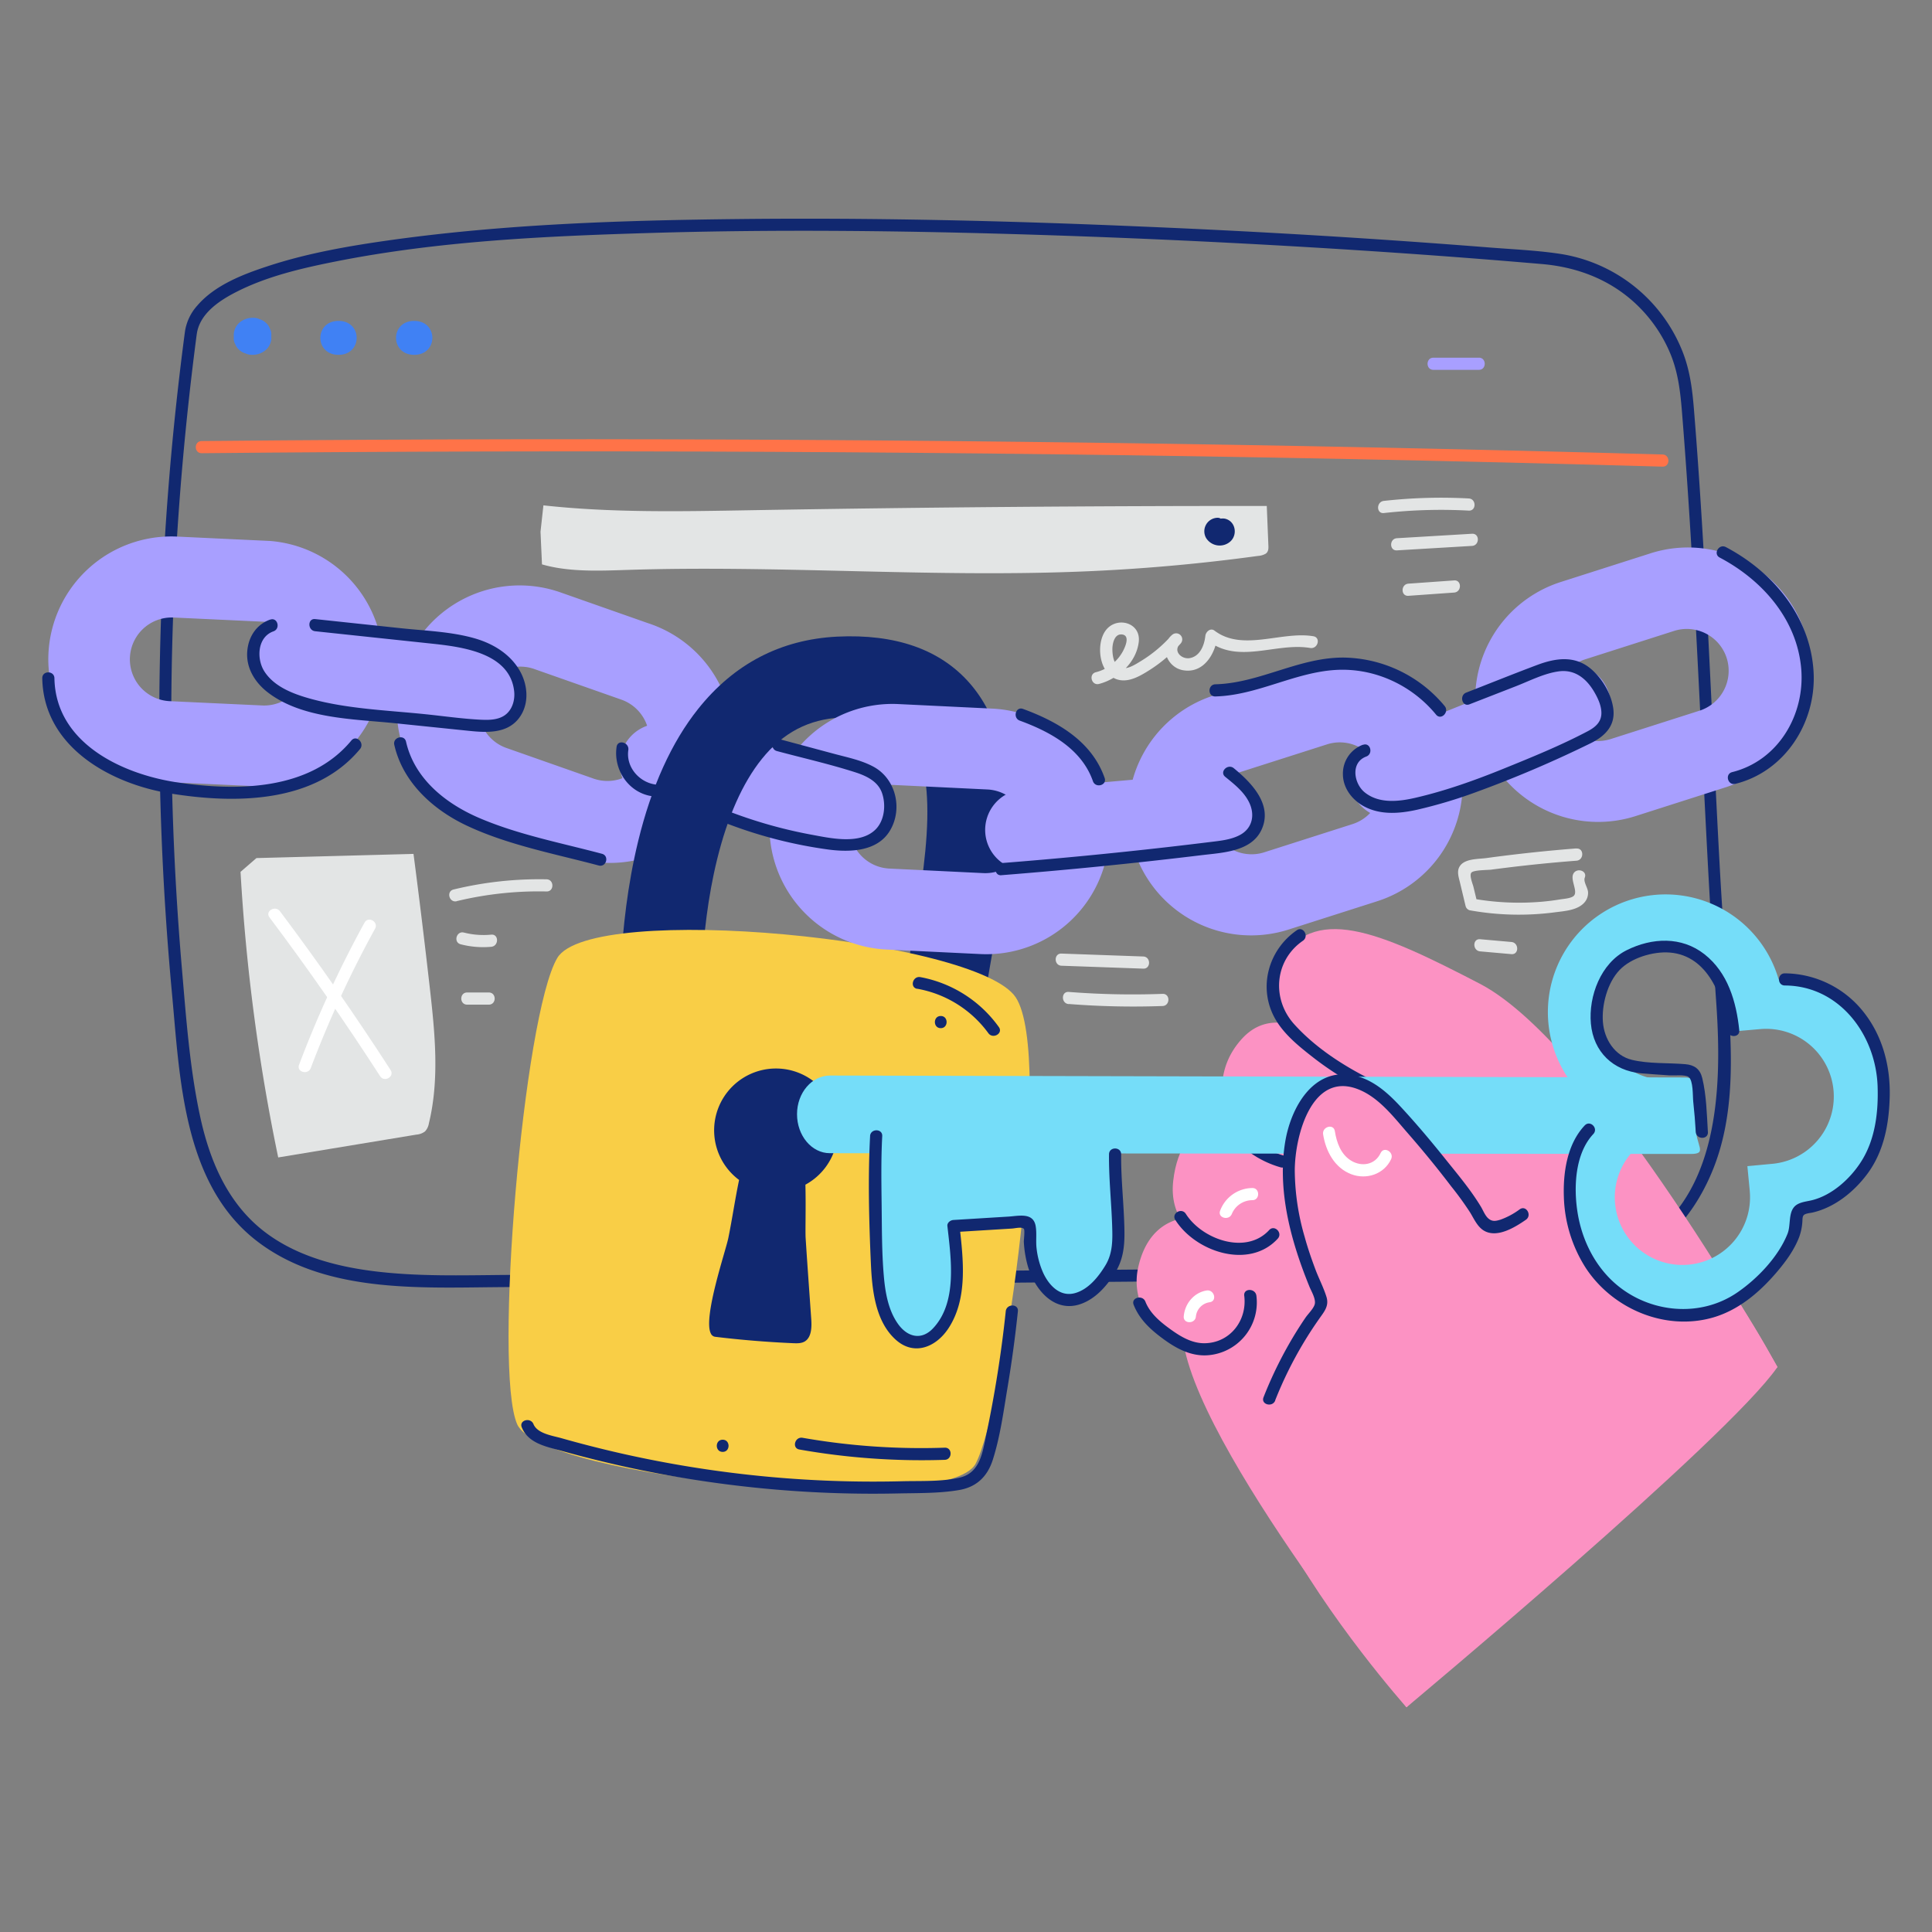 <svg viewBox="0 0 1000 1000" width="1000" height="1000" xmlns="http://www.w3.org/2000/svg"><rect x="0" y="0" width="1000" height="1000" fill="#808080" stroke="none"/><path d="M95.67 172.08a1528 1528 0 00-6.73 341.32c4.14 44.13 5.62 99.42 44.06 129 34.7 26.7 83.11 24.18 124.47 23.83l345.53-3 173.76-1.48c24.15-.21 50.07.61 72-11.2 18.55-10 31.37-28 38.71-47.35 9.26-24.45 9.19-51.29 7.63-77s-3.51-51.2-4.92-76.83c-2.9-52.84-5.06-105.71-8.06-158.55-1.49-26.26-3.19-52.51-5.32-78.73-.85-10.54-2.1-20.66-6.09-30.54a81.49 81.49 0 00-64-50.27c-11.84-1.73-24-2.25-35.89-3.19Q681.06 121 591.1 117.27c-69.35-3-138.8-4.65-208.23-3.9-60.37.65-121.15 2.57-181 10.94-21.29 3-42.73 6.71-63.19 13.44-12.87 4.22-27.43 9.79-36.51 20.36a25.93 25.93 0 00-6.38 13.13c-.56 4 5.5 5.67 6.06 1.67 1.45-10.32 11.09-17 20.24-21.69 15.73-8.07 33.52-12.25 50.73-15.7 53.32-10.7 108.4-13.26 162.62-14.9 67.31-2.05 134.71-1.19 202 .94q93.89 3 187.62 9.45 36.66 2.53 73.27 5.68c19.11 1.68 36.75 8.73 50.37 22.53a74.79 74.79 0 0115.94 24c4.06 9.9 5.16 20.09 6 30.66 8.18 101.73 10.68 203.82 17.72 305.63 3.09 44.8 1.54 104.56-45.68 127.09-23.43 11.18-51.68 8.76-76.91 9l-84.88.73-335.54 2.86-83.89.72c-22.62.19-45.39.87-67.89-1.93-20.89-2.61-42.46-8.56-58.93-22.26-17.74-14.77-26.45-36.27-31.16-58.33-5.3-24.84-7.14-50.59-9.31-75.85q-3.56-41.38-4.83-82.93A1514.28 1514.28 0 0193.4 253q3.22-40.59 8.56-81c.52-3.93-5.77-3.89-6.29.08z" fill="#112870"/><path d="M104.37 234.58q147.66-1.44 295.33-.71t295.3 3.66q82.79 1.64 165.56 4c4 .11 4-6.18 0-6.29q-147.6-4.14-295.25-6.1T270 227.36q-82.81.12-165.62.93c-4.05 0-4.06 6.33 0 6.29z" fill="#ff7348"/><g fill="#4081f4"><path d="M140.43 174.88v-1.61a6.1 6.1 0 00-.84-3.38 6.46 6.46 0 00-2-2.82 7.48 7.48 0 00-3.13-1.82 7.93 7.93 0 00-3.75-.75 10.43 10.43 0 00-6.88 2.57 8.71 8.71 0 00-2.84 6.2v1.61a6.05 6.05 0 00.83 3.38 6.72 6.72 0 002 2.83 7.52 7.52 0 003.18 1.81 8.06 8.06 0 003.75.76 10.46 10.46 0 006.88-2.57 8.73 8.73 0 002.85-6.21zM175.22 183.66c12.51 0 12.53-17.56 0-17.56s-12.54 17.56 0 17.56zM214.39 183.66c12.52 0 12.54-17.56 0-17.56s-12.53 17.56 0 17.56z"/></g><g fill="#a89fff"><path d="M741.93 191.43h23.56c4 0 4-6.29 0-6.29h-23.56c-4 0-4.06 6.29 0 6.29zM321.35 390.86a21 21 0 0125-15.87l96.84 21.7a21 21 0 01-9.17 40.92l-96.84-21.7a21 21 0 01-15.83-25.05z"/><path d="M208.88 345.57a63.69 63.69 0 0181.07-39l45.5 16a63.6 63.6 0 11-42.09 120l-45.51-15.95a63.69 63.69 0 01-38.97-81.05zm126 44.18a21.69 21.69 0 00-13.27-27.62l-45.51-16a21.67 21.67 0 00-14.34 40.89l45.51 16a21.68 21.68 0 0027.58-13.27zM25.07 338.31a63.68 63.68 0 0166.48-60.58l48.17 2.27a63.6 63.6 0 01-5.9 127l-48.17-2.2a63.68 63.68 0 01-60.58-66.49zm133.34 6.2a21.69 21.69 0 00-20.63-22.65l-48.17-2.24a21.67 21.67 0 00-2 43.29l48.18 2.24a21.69 21.69 0 0022.62-20.64z"/></g><path d="M506.42 537.26L464.81 532c1.52-12 3.77-24.8 6.16-38.34 4.18-23.75 8.51-48.32 9-69.8.43-20.51-2.84-34.88-9.74-42.7-9.69-11-28.69-10.06-34.93-9.75-16.65.81-30.07 7.83-41 21.46-9.87 12.29-17.63 29.69-23.07 51.73-9.89 40-8.27 80.66-8.25 81.07l-41.89 1.86c-.09-1.87-1.93-46.33 9.22-92.13 6.86-28.19 17.29-51.2 31-68.41 18.66-23.44 42.87-36 72-37.47 30.12-1.47 53.15 6.57 68.43 23.91C532.15 388 521.59 448 512.26 501c-2.26 13-4.45 25.25-5.84 36.26z" fill="#112870"/><path d="M505 757.58c-14.72 27.8-224.82 7.92-237.3-20.37s3.3-211.94 20.74-241.35 217.28-9.95 237.3 20.37-6 213.55-20.74 241.35z" fill="#f9ce46"/><path d="M417 640.86c-.22-3.36.17-16.44-.12-27.67a32 32 0 10-34.33-2.45c-2.09 10-3.58 20.31-5.57 30.07-1.33 6.55-13.19 41.21-9.06 49.39a2.86 2.86 0 002.24 1.72q20.19 2.45 40.53 3.32c2.06.08 4.24.12 6-1 3.39-2.21 3.51-7.38 3.2-11.62-.97-13.94-2-27.84-2.89-41.76z" fill="#112870"/><g fill="#fc92c3"><path d="M920 707.58s-92.58-165.8-153.52-198.13c-53.62-27.92-86.86-42.06-105-10.84S707 561.13 707 561.13s-77 28.07-95 124.17c-3.72 50.45 116 198.35 116 198.35z"/><path d="M642.38 576s-31-1.58-35.13 35.27 45.13 45.18 57.45 18.94-7.61-49.42-22.32-54.21z"/><path d="M710.45 562s-41.79-52.59-67.59-24.37 1.55 70.76 31.47 65.07 40.35-29.78 36.12-40.7zM617.26 630.3s-21.88-2.2-28.12 25.62 24.69 50.83 42.59 41.52 27.82-43.66 14.47-55.62a45.46 45.46 0 00-28.94-11.52z"/></g><g fill="#112870"><path d="M632.05 580a51.71 51.71 0 0030.74 24.2c3.9 1.12 5.56-5 1.68-6.07a45.19 45.19 0 01-27-21.31c-2-3.52-7.43-.35-5.43 3.18zM608.35 631.45c10.52 16.57 38.22 25.81 53 9.69 2.74-3-1.7-7.44-4.44-4.45-11.93 13-34.72 4.85-43.13-8.41-2.17-3.41-7.61-.26-5.44 3.17zM586.78 675.36c3.06 7.75 8.93 13 15.53 17.83s14.06 8.81 22.52 8.31a27.41 27.41 0 0025.48-30.82c-.5-4-6.8-4-6.29 0 1.6 12.79-7.37 24.49-20.67 24.58-6.48 0-12.11-3.36-17.2-7-5.35-3.84-10.82-8.26-13.3-14.55-1.47-3.72-7.56-2.1-6.07 1.67z"/></g><g fill="#fff"><path d="M637.61 628.29a11.52 11.52 0 0110.6-7.08c4 0 4-6.32 0-6.29a18 18 0 00-16.66 11.7c-1.48 3.77 4.6 5.4 6.06 1.67zM619 681.36a8.31 8.31 0 017.18-7.33c4-.66 2.3-6.72-1.67-6.07-6.59 1.09-11.3 6.89-11.8 13.4-.31 4 6 4 6.29 0zM661.57 576.21a17 17 0 014.07-8.38c2.72-3-1.71-7.44-4.44-4.44a22.85 22.85 0 00-5.69 11.15c-.75 4 5.31 5.65 6.06 1.67z"/></g><path d="M709.86 558.87c-14.52-7.21-29.07-16.62-40-28.75-11.77-13.07-10.21-33.05 4.54-43.2 3.31-2.28.17-7.73-3.17-5.43-14.8 10.18-20.23 29.82-11.23 45.79 4.61 8.16 12.54 14.48 19.81 20.15a158.36 158.36 0 0026.88 16.87c3.62 1.79 6.81-3.63 3.18-5.43z" fill="#112870"/><g fill="#75ddf9"><path d="M496.57 588.29l-.26 80c-.05 14.51-8.59 26.22-19.07 26.16h-3.15c-10.49-.07-18.95-11.89-18.9-26.41l.26-80c.05-14.51 8.59-26.23 19.07-26.16h3.16c10.48.12 18.94 11.9 18.89 26.41zM577.46 589l-.19 56.2c0 14.63-8.65 26.44-19.22 26.38h-3.52c-10.57-.06-19.1-12-19-26.61l.19-56.21c.05-14.63 8.65-26.44 19.22-26.37h3.52c10.54.08 19.05 12 19 26.61z"/><path d="M577.43 597.33v2.25c-.07 19.22-11.38 34.73-25.26 34.65l-67.68-.43c-13.89-.09-25.09-15.75-25-35v-2.25c.06-19.22 11.37-34.73 25.26-34.64l67.68.42c13.86.12 25.07 15.78 25 35z"/><path d="M877.56 582.06c0 11.1 6.79 15.27-2.63 15.23l-445.39-.4c-9.42 0-17-9.08-17-20.19s7.73-20.07 17.15-20l442.55 1c9.46.04 5.37 13.3 5.32 24.36z"/></g><path d="M450.36 588.1c-1.16 21.78-.56 43.89.4 65.67.6 13.48 2.15 30 12.83 39.62 9.53 8.62 20.86 3.91 27.27-5.77 10.17-15.38 7.74-35.65 5.81-53l-3.15 3.14 30.35-1.87c1.52-.09 5-1 6.06.15.63.68 0 5.6 0 6.67a57.16 57.16 0 002 12.4c3.72 13.08 14.83 25.74 29.39 19.06 6.62-3 11.55-8.76 15.45-14.75 4.48-6.88 5.35-13.91 5.24-22-.17-13.33-1.84-26.62-1.7-39.94 0-4-6.25-4.06-6.29 0-.13 12.22 1.21 24.44 1.62 36.65.24 7.27.44 14.38-3.48 20.82-3.58 5.89-8.7 12.34-15.62 14.33-7.85 2.26-13.65-4-16.66-10.61a42.82 42.82 0 01-3.36-12.59c-.45-3.81.2-7.81-.48-11.57-1.3-7.09-8.71-5.13-14.08-4.8l-28.45 1.75c-1.55.1-3.34 1.37-3.14 3.15 1.86 16.64 5.32 39.45-7.44 52.94-6 6.36-13.25 4.55-18.12-2.29-5.18-7.27-6.69-16.78-7.4-25.46-1-11.9-.93-23.92-1.07-35.85s-.34-24 .3-35.91c.21-4-6.08-4-6.29 0z" fill="#112870"/><path d="M767.36 636.43s-45.12-95.08-82.92-74.43-4.85 103-1.55 113.36c-8.63 8.24-46.32 66.79-20.9 114.82s66 93.51 66 93.51S894.34 744.81 920 707.58c-32.24-58.29-68.17-110.05-152.64-71.15z" fill="#fc92c3"/><path d="M660 724.89a203.33 203.33 0 0114.81-30q3.85-6.4 8.17-12.52c2.54-3.6 5-6.47 3.61-11.07-1.49-4.83-3.94-9.48-5.72-14.22-2.06-5.51-4-11.09-5.54-16.75a125 125 0 01-5.16-34.56c.08-18.48 9.35-53.4 35-41 9.53 4.61 16.54 13.79 23.36 21.61 7.81 8.94 15.35 18.13 22.53 27.58a164.34 164.34 0 019.94 13.72c1.94 3.2 3.73 7.34 7.12 9.32 6.83 4 16.12-1.81 21.68-5.65 3.31-2.28.17-7.74-3.17-5.43a38.29 38.29 0 01-10 5.38c-2.47.76-4.29 1.11-6.31-.67-1.71-1.52-2.67-4.18-3.85-6.12-5.44-9-12.48-17.25-19-25.41-7.33-9.12-14.9-18.1-22.88-26.67-6.67-7.16-14.46-14-24.38-15.91-20.75-3.94-32.15 17.08-35 34.54-3.61 22 1.28 44.42 8.76 65.07 1.16 3.21 2.39 6.38 3.67 9.54 1 2.58 3.77 6.91 2.77 9.71-.82 2.29-3.34 4.66-4.74 6.71q-2.47 3.63-4.79 7.37A211.6 211.6 0 00654 723.22c-1.49 3.76 4.59 5.4 6.06 1.67z" fill="#112870"/><path d="M684.84 587.13c1.38 8.71 5.9 17.33 14.56 20.64 7.87 3 17 0 20.64-7.79 1.69-3.65-3.73-6.85-5.43-3.18-2.86 6.16-9.82 7.33-15.36 3.9-5.3-3.28-7.42-9.41-8.34-15.25-.63-4-6.69-2.29-6.07 1.68z" fill="#fff"/><path d="M974.73 562a61 61 0 01-43.31 64A60.92 60.92 0 11824 580.84a62.72 62.72 0 015.3-5.62 61.86 61.86 0 01-6.23-4.58A60.92 60.92 0 11920.64 507a61 61 0 0154.09 55zm-70.29 41.6l12.9-1.21a35 35 0 00-6.34-69.72l-12.91 1.12-1.09-13.08a35 35 0 10-31.82 38.08l12.91-1.13 1.13 13v.12l1.22 12.9-12.9 1.21a35 35 0 1038.14 31.74v-.17z" fill="#75ddf9"/><path d="M884 585.91c-.56-9.11-.74-19-2.92-27.91-1.14-4.68-4.05-6.78-8.74-7.18-9-.77-18.84-.12-27.68-2.25-9-2.17-14.32-10.78-15-19.61s2.33-20.23 8.55-26.8c6-6.39 17.49-9.81 26.09-9.12 19.87 1.61 27.93 23.3 29.65 40.21.41 4 6.7 4 6.29 0-1.5-14.72-5.91-29.83-18-39.33-11.9-9.34-27.15-8.64-40.29-2.09-13.32 6.64-19.79 23.69-18.51 38 1.32 14.64 11.52 24.36 25.88 25.7 5 .46 10 .73 14.94 1.09 2.11.15 7.86-.51 9.71.79 2.54 1.8 2.13 10 2.45 12.83.57 5.22 1 10.44 1.31 15.68.25 4 6.54 4.05 6.29 0z" fill="#112870"/><path d="M820.22 582.55c-9 9.57-11.19 24.11-10.77 36.8a72 72 0 0011.45 37.11c14 21.18 41.32 32.69 66.1 25.38 13.43-4 24.32-13.48 33.17-24 4.48-5.33 8.57-11 11.09-17.57a28.18 28.18 0 001.63-7.79c.11-1.16-.06-2.8.79-3.6s3.11-1 4.29-1.23c11.59-2.59 21.73-10.8 28.68-20.22 8.49-11.51 11.09-25.67 11.46-39.71.42-16.14-3.81-32.1-14.19-44.72a52.5 52.5 0 00-40.08-19.2c-4.05 0-4.06 6.27 0 6.29 28.24.14 47 25.44 48 52 .48 13.34-1.17 27.64-8.48 39.1-5.72 9-15.3 17.68-25.88 20.13-3.07.71-7.11 1-9.14 3.79-2.65 3.59-1.46 9.33-3.11 13.46-4.75 11.92-15.52 23.22-26 30.41-20.15 13.84-47.9 10.35-65.26-6.53-9.55-9.29-15.37-21.85-17.44-34.92s-1.31-30.46 8.17-40.56c2.77-3-1.67-7.4-4.45-4.44z" fill="#112870"/><g fill="#a89fff"><path d="M586.94 439.91A63.68 63.68 0 01628.17 360l45.94-14.68a63.6 63.6 0 1138.71 121.17l-45.94 14.67a63.67 63.67 0 01-79.94-41.25zm127.16-40.63a21.68 21.68 0 00-27.23-14l-45.94 14.67a21.67 21.67 0 0013.19 41.28l45.94-14.68a21.68 21.68 0 0014.04-27.27zM766.56 381.2a63.67 63.67 0 0141.23-79.94l45.93-14.67a63.6 63.6 0 1138.71 121.16l-45.93 14.68a63.68 63.68 0 01-79.94-41.23zm127.16-40.63a21.68 21.68 0 00-27.23-14l-45.94 14.68a21.66 21.66 0 1013.19 41.27l45.93-14.67a21.71 21.71 0 0014.05-27.28zM398.34 424.88a63.67 63.67 0 0166.59-60.46l48.17 2.33A63.6 63.6 0 11507 493.8l-48.16-2.32a63.68 63.68 0 01-60.5-66.6zm133.33 6.44a21.69 21.69 0 00-20.59-22.69l-48.17-2.32a21.67 21.67 0 10-2.09 43.28l48.18 2.33a21.69 21.69 0 0022.67-20.6z"/><path d="M510 431.41a21 21 0 0119-22.74l98.85-8.78a21 21 0 013.71 41.77l-98.85 8.78A21 21 0 01510 431.41zM130.86 336.69A21 21 0 01155 319.47l97.88 16.37A21 21 0 01246 377.2l-97.89-16.37a21 21 0 01-17.25-24.14zM700.11 410.42a21 21 0 0111.57-27.3l92-37.24a21 21 0 1115.73 38.87l-92 37.24a21 21 0 01-27.3-11.57z"/></g><path d="M281.27 261.57c35.26 3.88 71.17 3.15 106.84 2.53q133.76-2.3 267.57-2.21l.84 20.67c.06 1.4 0 3-1.35 4a9 9 0 01-4 1.18c-30.92 4.24-62.24 7-93.68 8.17-77.21 2.93-154.65-3.39-231.89-.95-15.19.48-31 1.23-45.07-2.84l-.76-16.91" fill="#e3e5e5"/><path d="M630.2 268a7 7 0 00-5.92 10.48 8.3 8.3 0 0012.8 1.55c3.64-3.68 2.26-10.43-3.1-11.57a5.94 5.94 0 00-5.56 9.73c1.05 1.34 3.36 1.1 4.45 0 1.33-1.32 1-3.1 0-4.45-1.37-1.77.43 1.23.45.64a.76.76 0 01-.53.25q-.25-.12 0 .12a2.93 2.93 0 010 .68 1.61 1.61 0 01-1 .63c-1.61.45-3.12-1.76-1.62-1.77 4 0 4.06-6.31 0-6.29z" fill="#112870"/><g fill="#e3e5e5"><path d="M716.3 265.55a267.36 267.36 0 0143.92-1.26c4 .22 4-6.07 0-6.29a267.36 267.36 0 00-43.92 1.26c-4 .44-4 6.73 0 6.29zM723.05 284.87l38.86-2.31c4-.23 4.06-6.53 0-6.29l-38.86 2.31c-4 .24-4 6.53 0 6.29zM729 308.39l23.65-1.68c4-.29 4-6.58 0-6.29L729 302.1c-4 .28-4.05 6.57 0 6.29zM124.5 451.28A1006.27 1006.27 0 00144 599.09l71.54-11.82a8.37 8.37 0 004.46-1.66 8.06 8.06 0 002-4.2c5.53-22.81 3.12-46.72.48-70q-3.93-34.75-8.45-69.43l-81.29 2.16M568.87 354c9.93-2.6 19.32-11.13 20.55-21.77 1.19-10.34-12.06-13.54-17.45-5.44-4.94 7.43-2.83 22.89 7.16 25.12 5.62 1.26 11.36-2.24 15.91-5.11a75.6 75.6 0 0016.07-13.72 3.15 3.15 0 00-4.45-4.45c-6.9 5.72-2.81 16.63 5.42 18.23 10.91 2.11 17.08-8.52 18.1-17.74l-4.73 2.72c15.82 12 35.2.59 52.68 3.55 4 .67 5.66-5.39 1.67-6.07-16.46-2.78-36.63 8.13-51.18-2.91-2.12-1.61-4.5.65-4.73 2.71-.52 4.7-2.6 10.36-7.81 11.47-4.58 1-9.32-3.91-5-7.51l-4.45-4.45a70.06 70.06 0 01-16.24 13.63c-3.1 1.85-8.29 5.42-11.78 2.57-2.28-1.86-2.8-5.88-2.84-8.62s.91-8.2 4.89-7.82c4.46.43 1.78 6.38.55 8.7a22 22 0 01-14 10.85c-3.91 1-2.25 7.09 1.68 6.06zM553.17 519.66a423.27 423.27 0 0048.57 1.05c4-.15 4.06-6.44 0-6.29a423.27 423.27 0 01-48.57-1c-4-.31-4 6 0 6.29zM815.94 439.14q-23.4 1.83-46.65 5c-4.3.59-12 .15-14.13 5-1.08 2.5 0 5.38.56 7.84l2.87 12a3.05 3.05 0 002.19 2.19 143 143 0 0043.8 1.07c5.09-.68 12.14-1 15.71-5.33a7.48 7.48 0 001.69-5c-.05-2.36-2.55-5.47-1.7-7.64 1.46-3.77-4.62-5.41-6.07-1.67-1.24 3.19 2.5 8.76.46 11-1.3 1.41-5.39 1.64-7 1.91q-4.8.8-9.65 1.22a137.56 137.56 0 01-35.56-1.58l2.2 2.2-2-8.3c-.36-1.49-2.35-6.15-1-7.46s8.42-1.24 10-1.44q4.32-.57 8.65-1.1 17.79-2.18 35.66-3.55c4-.31 4-6.61 0-6.29zM766.12 492.43l16.17 1.43c4 .36 4-5.93 0-6.29l-16.17-1.43c-4-.36-4 5.93 0 6.29zM549.42 499.86l42.33 1.51c4 .15 4-6.14 0-6.29l-42.33-1.51c-4-.15-4 6.14 0 6.29zM236.44 466.42a181.29 181.29 0 0146.47-5c4 .09 4-6.2 0-6.29a188 188 0 00-48.14 5.27c-3.93.95-2.27 7 1.67 6.06zM238.47 488.77a46.41 46.41 0 0015.79 1.29c4-.37 4-6.67 0-6.29a41.18 41.18 0 01-14.12-1.07c-3.92-1-5.6 5.07-1.67 6.07zM241.81 520H253c4.05 0 4.06-6.29 0-6.29h-11.2c-4.05 0-4.06 6.29 0 6.29z"/></g><path d="M139.47 474.82q30.09 40.07 57.27 82.21c2.18 3.39 7.63.24 5.43-3.18q-27.17-42.11-57.27-82.2c-2.4-3.2-7.87-.07-5.43 3.17z" fill="#fff"/><path d="M160.86 552.8a564.15 564.15 0 0133.25-72.07c2-3.55-3.47-6.73-5.43-3.18a574.5 574.5 0 00-33.88 73.58c-1.43 3.79 4.64 5.43 6.06 1.67z" fill="#fff"/><g fill="#112870"><path d="M518.32 453q52-4.1 103.76-10.38c10.65-1.29 25.49-1.78 30.81-13 6.15-13-5.09-24.46-14.28-32-3.11-2.54-7.58 1.88-4.45 4.45 4.6 3.75 9.63 7.67 12.32 13.1 3.21 6.46 1.84 13.5-4.66 17-4.76 2.55-10.54 3.05-15.8 3.7q-10.85 1.34-21.7 2.58-42.92 4.9-86 8.28c-4 .31-4 6.61 0 6.29zM705.46 385.47a15.9 15.9 0 00-10.37 15.4c.08 7.09 4.79 13.17 10.85 16.46 8.49 4.61 18.28 3.83 27.4 1.82A251.7 251.7 0 00764 410a600.6 600.6 0 0059.12-25.2c7.35-3.56 13-8.93 11.95-17.76-.95-7.8-5.77-16-11.81-21-8.3-6.87-18.12-5.41-27.56-1.88-12.32 4.62-24.53 9.56-36.79 14.33-3.73 1.46-2.11 7.54 1.67 6.07l24.05-9.37c7.19-2.8 14.75-6.75 22.47-7.73 8.23-1 14.16 3.95 18.08 10.69 1.8 3.09 3.45 6.56 3.68 10.17.33 5.11-2.86 7.94-7 10.13-14 7.4-29.06 13.52-43.73 19.47s-29.93 11.41-45.48 15c-8.62 2-18.92 3.19-26.31-2.82-5.61-4.57-7.42-15.47.84-18.52 3.76-1.39 2.14-7.47-1.67-6.06zM377 426.55a234.85 234.85 0 0051.78 13.17c11.17 1.47 25.43 1.09 31.91-9.87 6.7-11.31 2.95-26.78-8.57-33-6.24-3.38-13.45-4.81-20.23-6.63l-28.12-7.55c-3.91-1.05-5.58 5-1.67 6.07 13.43 3.6 27.13 6.7 40.38 10.93 5.77 1.84 11.93 4.65 14.06 10.81s1.3 14.32-3.45 18.95c-8.14 7.93-23.43 4.37-33.19 2.58a242.5 242.5 0 01-41.23-11.5c-3.8-1.42-5.44 4.66-1.67 6.07zM319.15 386.56c-1.74 11.81 6.16 23.74 18.28 25.54 4 .59 5.67-5.47 1.67-6.06-8.38-1.25-15.17-9.11-13.88-17.81.58-4-5.48-5.67-6.07-1.67zM139.86 320.68c-7.19 2.55-11.32 9-11.89 16.53-.64 8.48 3.91 15.89 10.42 21 17.82 13.88 44.51 13.92 65.94 16.12l38.87 4c8.91.9 19.23 1.36 25.32-6.49 5.54-7.14 4.83-17.11.53-24.64-5-8.68-13.74-14-23.13-16.73-12.27-3.56-25.62-3.95-38.27-5.29l-44.51-4.74c-4-.43-4 5.87 0 6.29l60 6.38c15.62 1.67 40.88 4.63 43 24.78.47 4.55-1 9.61-4.88 12.33-3.61 2.5-8.39 2.51-12.59 2.3-9.6-.49-19.22-1.89-28.78-2.87-19.48-2-39.78-2.69-58.75-7.86-8.84-2.41-19-6.1-24.23-14.16-4.24-6.51-3.79-17.86 4.63-20.85 3.79-1.34 2.15-7.42-1.67-6.06zM204.09 385.55c4.4 19.39 20 33.52 37.4 41.74 21.42 10.11 45.65 14.63 68.43 20.7 3.91 1 5.58-5 1.67-6.07-21.15-5.64-43.5-9.91-63.67-18.59-17.3-7.44-33.42-20.28-37.76-39.45-.9-3.95-7-2.28-6.07 1.67zM527.84 373c15.72 5.76 32 14.57 37.86 31.34 1.33 3.79 7.41 2.16 6.06-1.68-6.67-19-24.26-29.13-42.25-35.73-3.81-1.39-5.45 4.68-1.67 6.07z"/><path d="M629.07 360.48c21.7-.56 41-12.53 62.5-13.73 19.87-1.11 39.18 7.84 51.74 23.15 2.57 3.13 7-1.34 4.45-4.45a69.17 69.17 0 00-51.6-25.08c-23.31-.45-44 13.22-67.09 13.82-4 .11-4.06 6.4 0 6.29zM890.13 288.6c22 11.6 40 31.92 42.18 57.56 2 23.8-11.86 47.53-35.74 53.49-3.93 1-2.26 7.05 1.67 6.07 25.82-6.45 41.92-31.91 40.47-57.88-1.59-28.53-20.85-51.74-45.41-64.67-3.58-1.88-6.76 3.54-3.17 5.43zM21.88 351.06c.64 35.56 35.3 54.66 66.39 59.66 33.24 5.35 74.64 5.27 98.06-23 2.56-3.09-1.86-7.57-4.45-4.45-21.6 26.1-59.46 26.28-90.25 21.68-28.63-4.3-62.86-20.45-63.46-53.89-.07-4.05-6.36-4.06-6.29 0zM520.57 678.78a629.28 629.28 0 01-10.07 63.75c-1.9 9-3.12 19.77-13.62 22.24-9.54 2.24-20.36 1.67-30.12 1.92a591.17 591.17 0 01-126.15-10.41q-16.83-3.22-33.47-7.44-8.31-2.1-16.56-4.44c-4.46-1.27-12.44-2.33-14.45-7.27-1.5-3.7-7.59-2.08-6.06 1.67 3.4 8.38 12.83 10 20.67 12.18q17 4.75 34.2 8.5a601.46 601.46 0 0068.56 10.78 592.34 592.34 0 0071.36 2.74c10.38-.22 21.24 0 31.51-1.75 9.09-1.53 14.74-7 17.51-15.7 3.87-12.11 5.6-25.32 7.69-37.83q3.24-19.4 5.29-39c.43-4-5.87-4-6.29 0zM474.74 511.77a58.13 58.13 0 0136.83 23c2.36 3.25 7.81.11 5.43-3.17a64.37 64.37 0 00-40.59-25.84c-4-.73-5.65 5.34-1.67 6.06zM486.94 532.17c4 0 4.05-6.29 0-6.29s-4.06 6.29 0 6.29z"/><path d="M413.75 750.26a363.49 363.49 0 0075.25 5.35c4-.13 4.05-6.43 0-6.29a355.69 355.69 0 01-73.58-5.12c-4-.7-5.66 5.36-1.67 6.06zM374.06 751.49c4.05 0 4.05-6.29 0-6.29s-4.06 6.29 0 6.29z"/></g></svg>